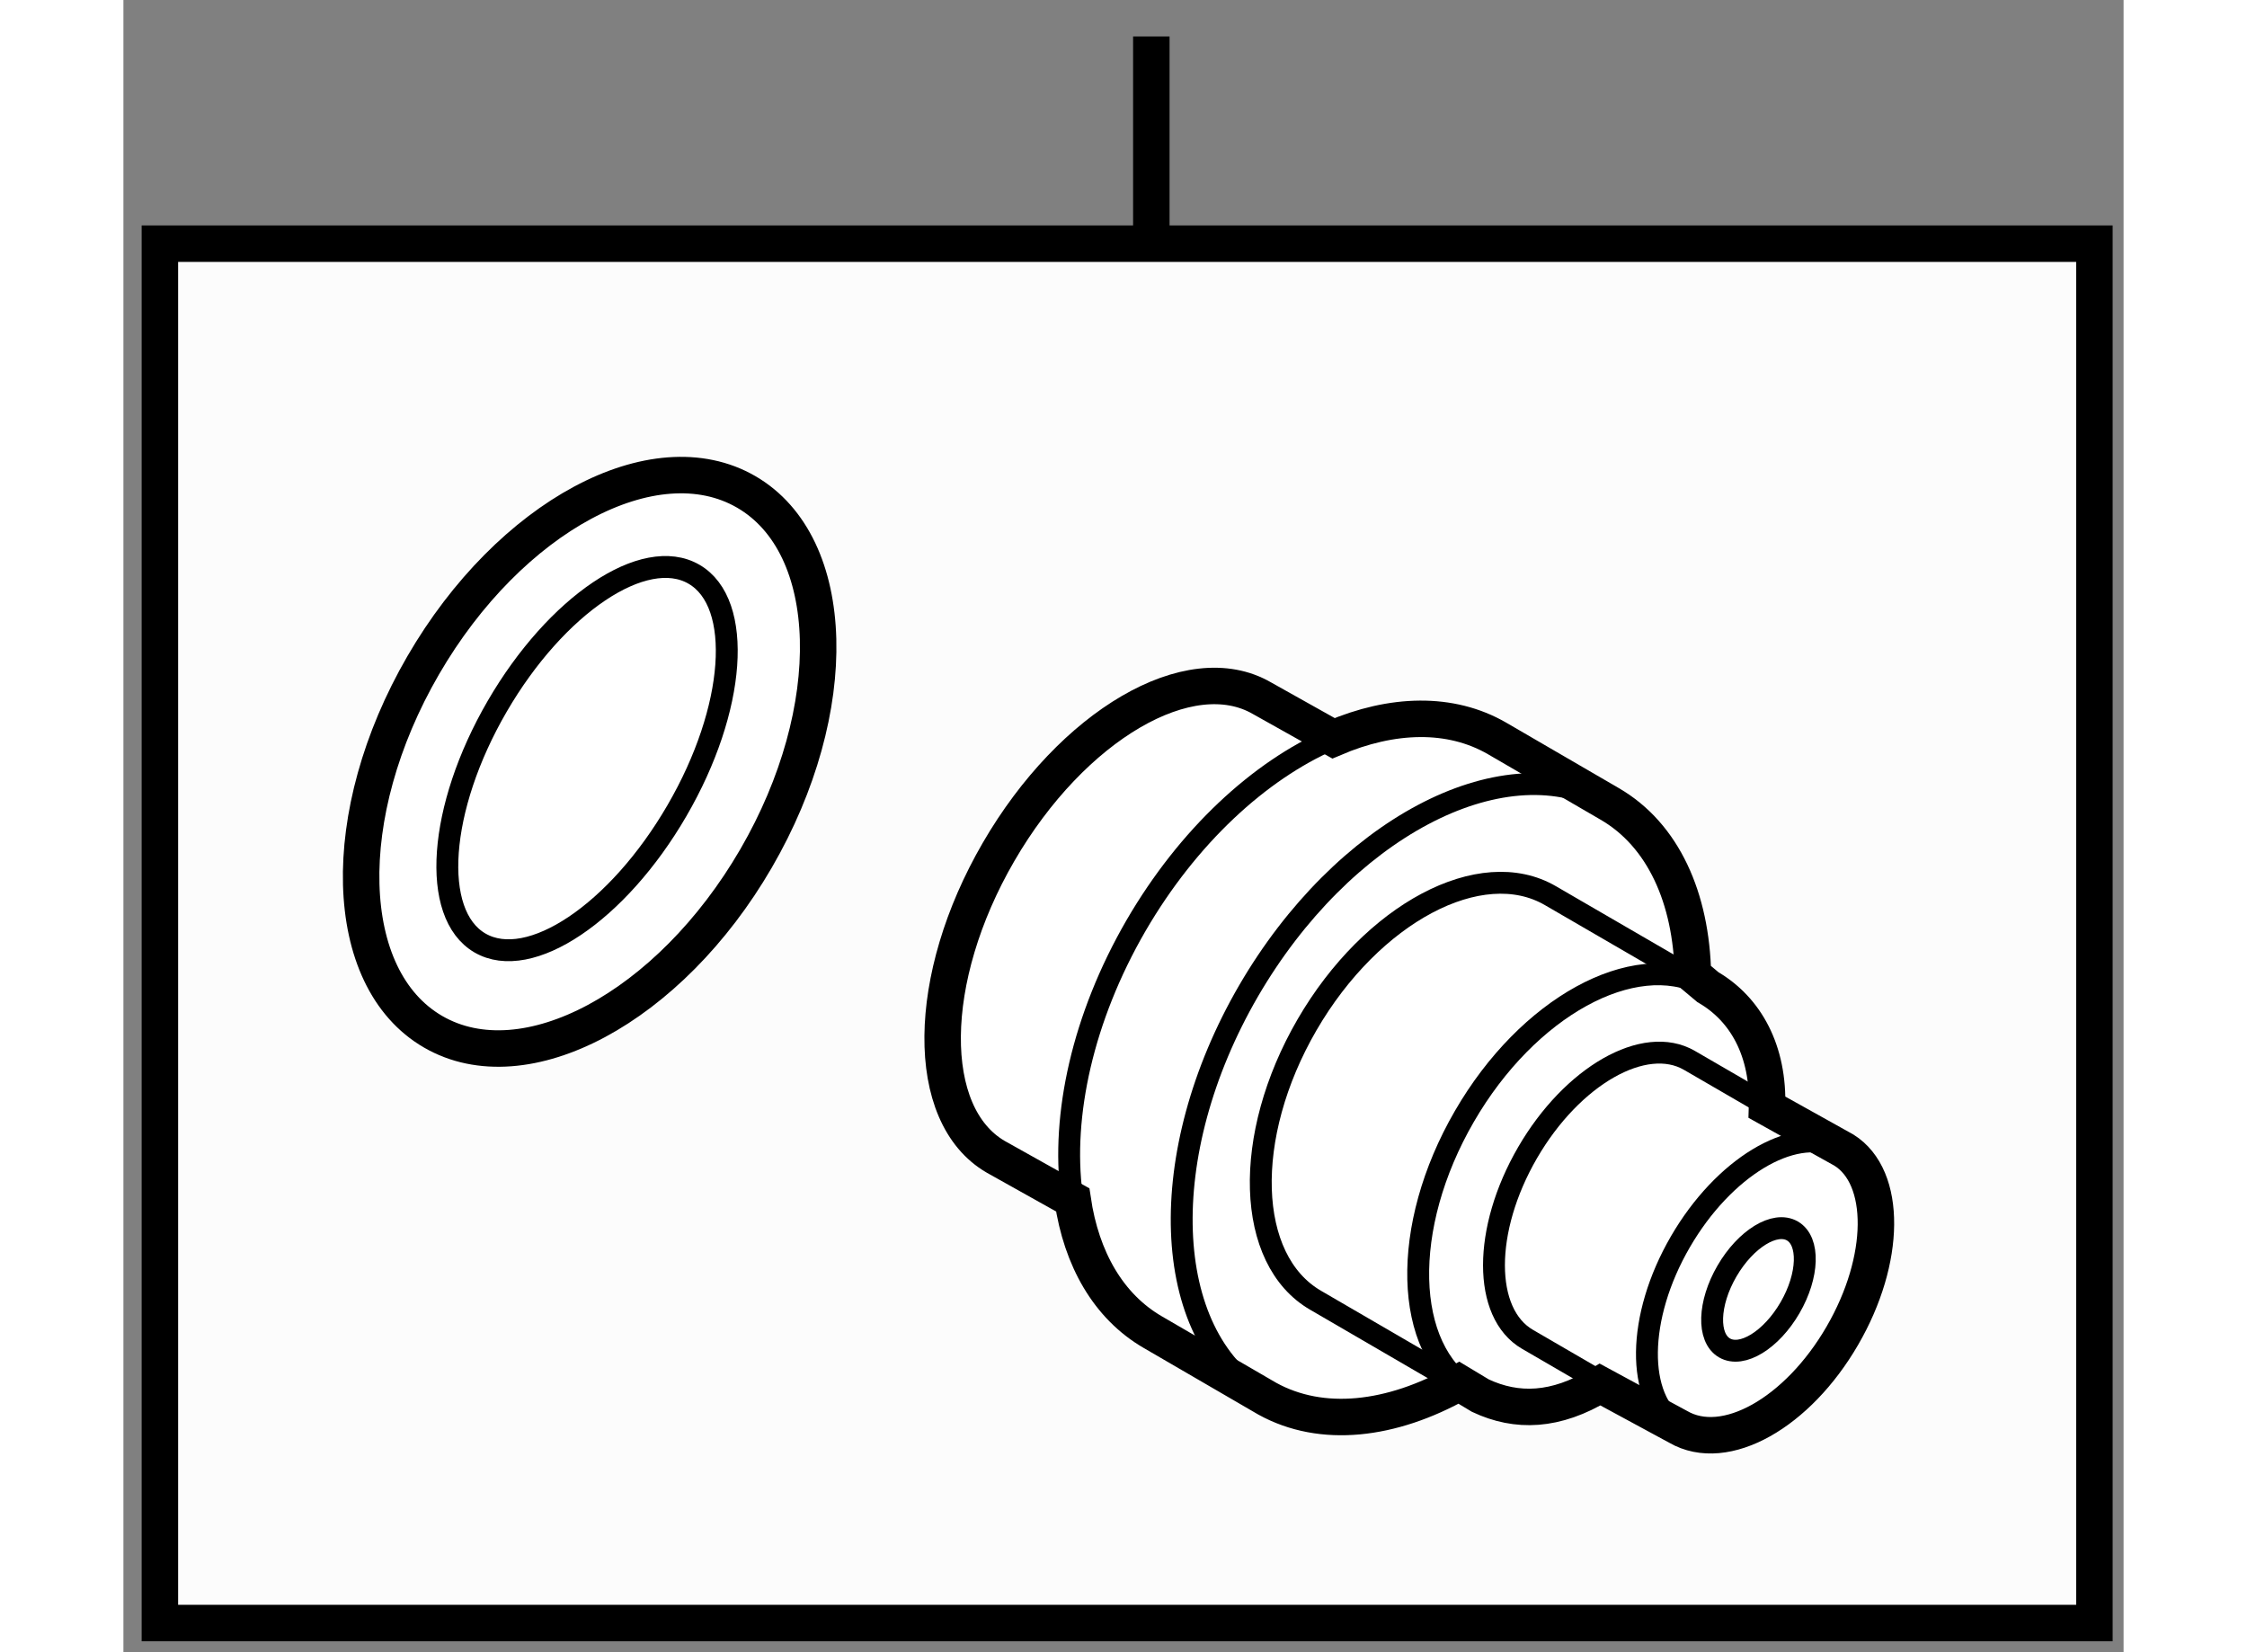 <?xml version="1.0" encoding="utf-8"?>
<!-- Generator: Adobe Illustrator 15.1.0, SVG Export Plug-In . SVG Version: 6.00 Build 0)  -->
<!DOCTYPE svg PUBLIC "-//W3C//DTD SVG 1.1//EN" "http://www.w3.org/Graphics/SVG/1.1/DTD/svg11.dtd">
<svg version="1.1" xmlns="http://www.w3.org/2000/svg" xmlns:xlink="http://www.w3.org/1999/xlink" x="0px" y="0px" width="244.8px"
	 height="180px" viewBox="108.245 20.992 27.425 22.654" enable-background="new 0 0 244.8 180" xml:space="preserve">
	
<rect x="108.245" y="20.992" width="27.425" height="22.654" fill="#808080" stroke="none"/>
	
<g><rect x="108.745" y="24.333" fill="#FCFCFC" stroke="#000000" stroke-width="0.5" width="26.525" height="18.913"></rect><line fill="#FCFCFC" stroke="#000000" stroke-width="0.5" x1="122.339" y1="24.415" x2="122.339" y2="21.492"></line></g><g><path fill="#FFFFFF" stroke="#000000" stroke-width="0.5" d="M120.205,36.853c-0.985-0.573-0.968-2.446,0.04-4.181
			c1.008-1.737,2.623-2.681,3.612-2.106l0.98,0.549c0.804-0.344,1.604-0.368,2.243,0.002l1.543,0.897
			c0.737,0.427,1.121,1.294,1.142,2.341l0.205,0.172c0.522,0.303,0.836,0.876,0.811,1.647l1.055,0.588
			c0.593,0.372,0.583,1.502-0.022,2.544c-0.612,1.057-1.606,1.624-2.251,1.25l-1.071-0.58c-0.609,0.37-1.142,0.386-1.641,0.152
			l-0.294-0.177c-0.926,0.52-1.88,0.632-2.628,0.219l-1.571-0.913c-0.608-0.353-0.978-1.005-1.097-1.813L120.205,36.853z"></path><ellipse transform="matrix(-0.502 0.865 -0.865 -0.502 229.658 -54.944)" fill="none" stroke="#000000" stroke-width="0.3" cx="130.643" cy="38.626" rx="0.927" ry="0.5"></ellipse><path fill="none" stroke="#000000" stroke-width="0.3" d="M129.561,40.552c-0.579-0.377-0.569-1.499,0.033-2.535
			c0.59-1.015,1.531-1.581,2.148-1.305"></path><path fill="none" stroke="#000000" stroke-width="0.3" d="M129.563,40.556l-2.066-1.2c-0.613-0.356-0.613-1.501,0-2.558
			c0.612-1.056,1.606-1.623,2.22-1.267l1.705,0.989"></path><path fill="none" stroke="#000000" stroke-width="0.3" d="M126.722,40.06c-0.928-0.571-0.97-2.245-0.09-3.762
			c0.868-1.499,2.318-2.29,3.276-1.805"></path><path fill="none" stroke="#000000" stroke-width="0.3" d="M129.552,34.283l-1.742-1.011c-0.951-0.553-2.447,0.24-3.336,1.771
			c-0.889,1.532-0.838,3.223,0.117,3.777l1.96,1.14"></path><path fill="none" stroke="#000000" stroke-width="0.3" d="M123.871,40.135c-1.406-0.847-1.495-3.323-0.199-5.556
			c1.288-2.214,3.457-3.36,4.887-2.604"></path><path fill="none" stroke="#000000" stroke-width="0.3" d="M121.247,37.371c-0.141-1.082,0.149-2.422,0.882-3.688
			c0.712-1.225,1.692-2.124,2.67-2.552"></path></g><g><ellipse transform="matrix(-0.502 0.865 -0.865 -0.502 199.353 -51.95)" fill="#FFFFFF" stroke="#000000" stroke-width="0.5" cx="114.631" cy="31.411" rx="4.278" ry="2.638"></ellipse><path fill="none" stroke="#000000" stroke-width="0.3" d="M113.133,33.921c-0.677-0.395-0.574-1.847,0.236-3.243
			c0.81-1.395,2.02-2.208,2.7-1.812c0.68,0.395,0.576,1.848-0.235,3.242C115.023,33.505,113.814,34.317,113.133,33.921z"></path></g>


</svg>